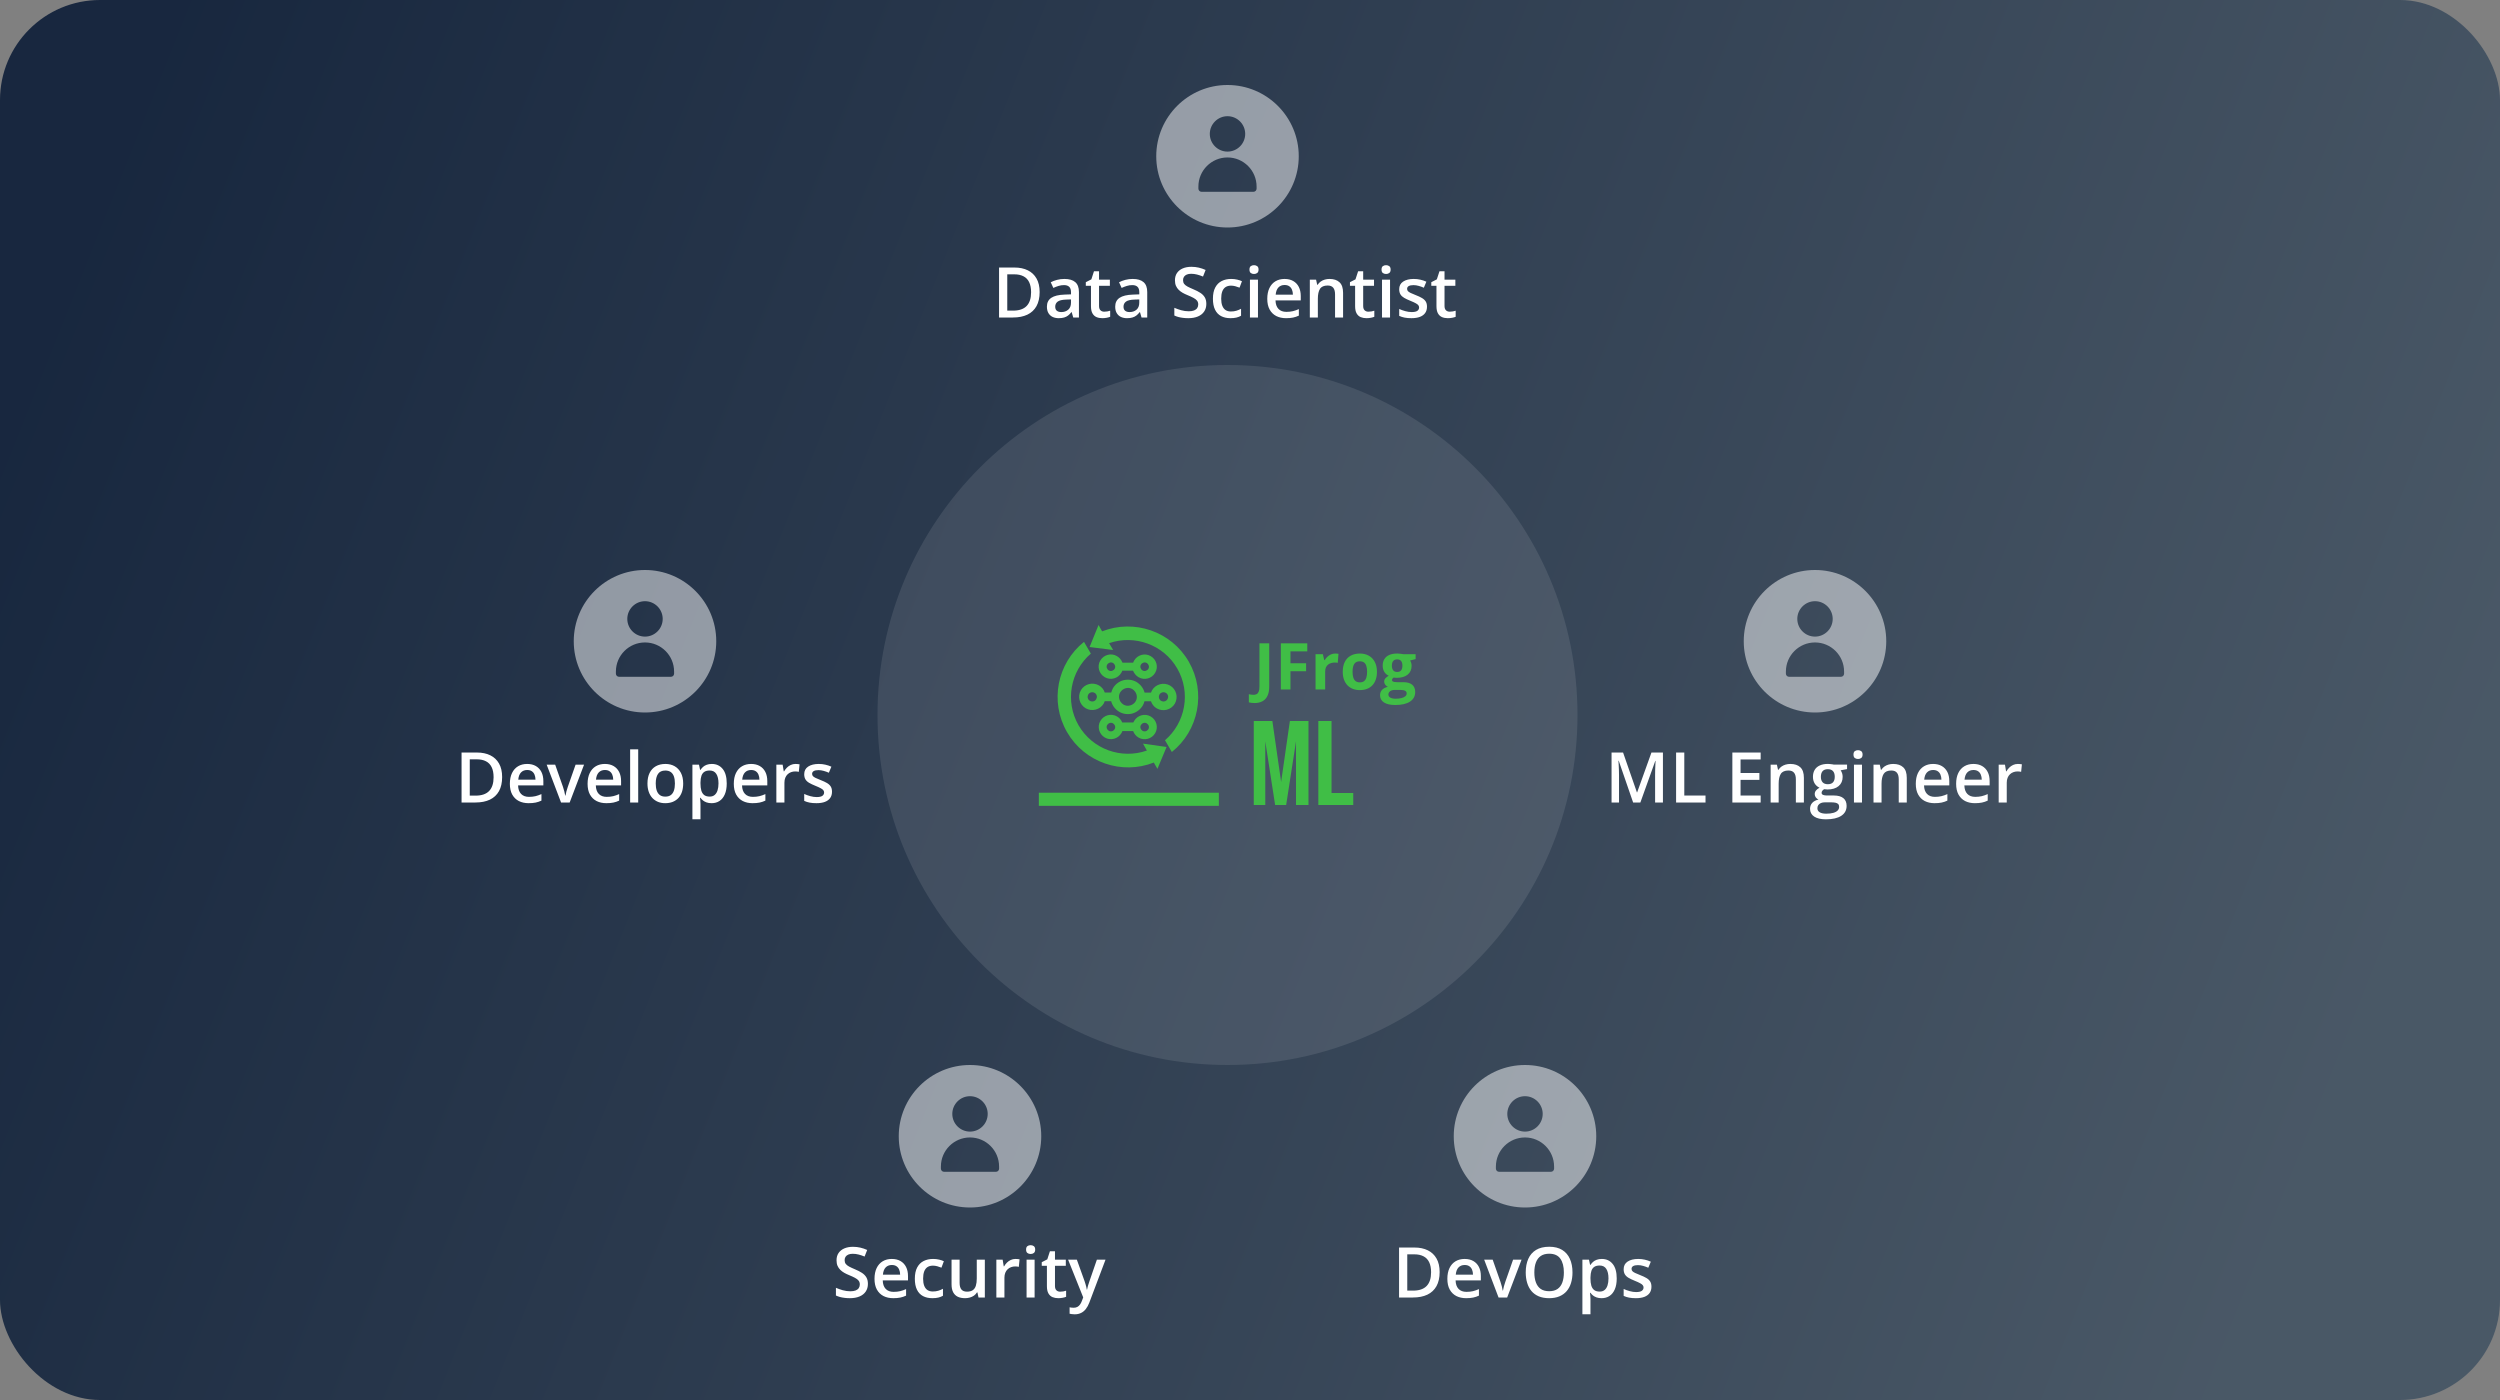<svg width="500" height="280" viewBox="0 0 500 280" fill="none" xmlns="http://www.w3.org/2000/svg">
<rect x="0" y="0" width="500" height="280" fill="#808080" stroke="none"/>
<rect width="500" height="280" rx="20" fill="white" fill-opacity="0.05"/>
<rect width="500" height="280" rx="20" fill="url(#paint0_linear_1_11037)" fill-opacity="0.9"/>
<path d="M245.5 17C237.64 17 231.25 23.39 231.25 31.25C231.25 39.11 237.64 45.5 245.5 45.5C253.36 45.5 259.75 39.11 259.75 31.25C259.75 23.39 253.36 17 245.5 17ZM245.5 23.24C247.45 23.24 249.04 24.831 249.04 26.781C249.04 28.731 247.45 30.321 245.5 30.321C243.55 30.321 241.96 28.731 241.96 26.781C241.96 24.831 243.55 23.24 245.5 23.24ZM251.319 37.731C251.319 38.061 251.05 38.361 250.689 38.361L240.31 38.36C239.979 38.36 239.679 38.09 239.679 37.729V37.31C239.679 34.1 242.289 31.491 245.498 31.491C248.708 31.491 251.318 34.1 251.318 37.31L251.319 37.731Z" fill="white" fill-opacity="0.5"/>
<path d="M207.927 58.407C207.927 59.533 207.717 60.474 207.298 61.23C206.879 61.982 206.27 62.55 205.473 62.933C204.675 63.311 203.714 63.5 202.588 63.5H199.812V53.506H202.889C203.923 53.506 204.816 53.693 205.568 54.066C206.32 54.435 206.901 54.985 207.312 55.714C207.722 56.438 207.927 57.336 207.927 58.407ZM206.218 58.455C206.218 57.635 206.088 56.96 205.828 56.432C205.573 55.903 205.195 55.511 204.693 55.256C204.197 54.996 203.584 54.866 202.854 54.866H201.453V62.126H202.615C203.823 62.126 204.725 61.818 205.322 61.203C205.919 60.588 206.218 59.672 206.218 58.455ZM212.883 55.789C213.84 55.789 214.562 56.001 215.05 56.425C215.542 56.849 215.788 57.509 215.788 58.407V63.5H214.646L214.339 62.427H214.284C214.07 62.7 213.849 62.926 213.621 63.103C213.393 63.281 213.129 63.413 212.828 63.5C212.532 63.591 212.17 63.637 211.741 63.637C211.29 63.637 210.887 63.555 210.531 63.391C210.176 63.222 209.896 62.967 209.69 62.625C209.485 62.283 209.383 61.85 209.383 61.326C209.383 60.547 209.672 59.961 210.251 59.569C210.834 59.177 211.714 58.961 212.89 58.92L214.202 58.872V58.476C214.202 57.952 214.079 57.578 213.833 57.355C213.591 57.131 213.25 57.02 212.808 57.02C212.429 57.02 212.062 57.074 211.707 57.184C211.352 57.293 211.005 57.427 210.668 57.587L210.148 56.452C210.518 56.256 210.937 56.097 211.406 55.974C211.88 55.851 212.372 55.789 212.883 55.789ZM214.195 59.884L213.218 59.918C212.416 59.945 211.853 60.082 211.529 60.328C211.206 60.574 211.044 60.911 211.044 61.34C211.044 61.714 211.156 61.987 211.379 62.16C211.602 62.329 211.896 62.413 212.261 62.413C212.817 62.413 213.277 62.256 213.642 61.941C214.011 61.622 214.195 61.155 214.195 60.54V59.884ZM220.854 62.338C221.063 62.338 221.271 62.32 221.476 62.283C221.681 62.242 221.868 62.194 222.036 62.14V63.356C221.858 63.434 221.628 63.5 221.346 63.555C221.063 63.609 220.769 63.637 220.464 63.637C220.035 63.637 219.65 63.566 219.309 63.425C218.967 63.279 218.696 63.031 218.495 62.68C218.295 62.329 218.194 61.843 218.194 61.224V57.156H217.162V56.438L218.27 55.871L218.796 54.251H219.808V55.933H221.975V57.156H219.808V61.203C219.808 61.586 219.903 61.871 220.095 62.058C220.286 62.245 220.539 62.338 220.854 62.338ZM226.541 55.789C227.498 55.789 228.22 56.001 228.708 56.425C229.2 56.849 229.446 57.509 229.446 58.407V63.5H228.305L227.997 62.427H227.942C227.728 62.7 227.507 62.926 227.279 63.103C227.051 63.281 226.787 63.413 226.486 63.5C226.19 63.591 225.828 63.637 225.399 63.637C224.948 63.637 224.545 63.555 224.189 63.391C223.834 63.222 223.554 62.967 223.349 62.625C223.144 62.283 223.041 61.85 223.041 61.326C223.041 60.547 223.33 59.961 223.909 59.569C224.493 59.177 225.372 58.961 226.548 58.92L227.86 58.872V58.476C227.86 57.952 227.737 57.578 227.491 57.355C227.25 57.131 226.908 57.02 226.466 57.02C226.088 57.02 225.721 57.074 225.365 57.184C225.01 57.293 224.663 57.427 224.326 57.587L223.807 56.452C224.176 56.256 224.595 56.097 225.064 55.974C225.538 55.851 226.031 55.789 226.541 55.789ZM227.854 59.884L226.876 59.918C226.074 59.945 225.511 60.082 225.188 60.328C224.864 60.574 224.702 60.911 224.702 61.34C224.702 61.714 224.814 61.987 225.037 62.16C225.26 62.329 225.554 62.413 225.919 62.413C226.475 62.413 226.935 62.256 227.3 61.941C227.669 61.622 227.854 61.155 227.854 60.54V59.884ZM241.266 60.779C241.266 61.372 241.12 61.882 240.828 62.31C240.541 62.739 240.126 63.067 239.584 63.295C239.046 63.523 238.404 63.637 237.656 63.637C237.292 63.637 236.943 63.616 236.61 63.575C236.278 63.534 235.963 63.475 235.667 63.398C235.375 63.315 235.109 63.217 234.867 63.103V61.559C235.273 61.736 235.726 61.898 236.228 62.044C236.729 62.185 237.239 62.256 237.759 62.256C238.183 62.256 238.534 62.201 238.812 62.092C239.094 61.978 239.304 61.818 239.44 61.613C239.577 61.404 239.646 61.16 239.646 60.882C239.646 60.586 239.566 60.335 239.406 60.13C239.247 59.925 239.005 59.738 238.682 59.569C238.363 59.396 237.962 59.212 237.479 59.016C237.15 58.883 236.836 58.733 236.535 58.565C236.239 58.396 235.975 58.198 235.742 57.97C235.51 57.742 235.325 57.473 235.188 57.163C235.056 56.849 234.99 56.48 234.99 56.056C234.99 55.491 235.125 55.008 235.394 54.606C235.667 54.205 236.05 53.898 236.542 53.684C237.039 53.469 237.618 53.362 238.278 53.362C238.802 53.362 239.295 53.417 239.755 53.526C240.22 53.636 240.675 53.791 241.122 53.991L240.603 55.31C240.192 55.142 239.794 55.008 239.406 54.907C239.023 54.807 238.632 54.757 238.23 54.757C237.884 54.757 237.59 54.809 237.349 54.914C237.107 55.019 236.923 55.167 236.795 55.358C236.672 55.545 236.61 55.769 236.61 56.028C236.61 56.32 236.681 56.566 236.822 56.767C236.968 56.963 237.191 57.143 237.492 57.307C237.798 57.471 238.189 57.653 238.668 57.853C239.219 58.081 239.687 58.321 240.069 58.571C240.457 58.822 240.753 59.123 240.958 59.474C241.163 59.82 241.266 60.255 241.266 60.779ZM246.078 63.637C245.363 63.637 244.743 63.498 244.219 63.22C243.695 62.942 243.291 62.516 243.009 61.941C242.726 61.367 242.585 60.638 242.585 59.754C242.585 58.833 242.74 58.081 243.05 57.498C243.36 56.915 243.788 56.484 244.335 56.206C244.886 55.928 245.518 55.789 246.229 55.789C246.68 55.789 247.088 55.835 247.452 55.926C247.821 56.012 248.133 56.12 248.389 56.247L247.91 57.532C247.632 57.418 247.347 57.323 247.056 57.245C246.764 57.168 246.484 57.129 246.215 57.129C245.773 57.129 245.404 57.227 245.107 57.423C244.816 57.619 244.597 57.91 244.451 58.298C244.31 58.685 244.239 59.166 244.239 59.74C244.239 60.296 244.312 60.766 244.458 61.148C244.604 61.527 244.82 61.814 245.107 62.01C245.395 62.201 245.748 62.297 246.167 62.297C246.582 62.297 246.953 62.247 247.281 62.147C247.609 62.046 247.919 61.916 248.211 61.757V63.151C247.924 63.315 247.616 63.436 247.288 63.514C246.96 63.596 246.557 63.637 246.078 63.637ZM251.595 55.933V63.5H249.988V55.933H251.595ZM250.802 53.034C251.048 53.034 251.26 53.1 251.438 53.232C251.62 53.365 251.711 53.592 251.711 53.916C251.711 54.235 251.62 54.463 251.438 54.6C251.26 54.732 251.048 54.798 250.802 54.798C250.547 54.798 250.33 54.732 250.152 54.6C249.979 54.463 249.893 54.235 249.893 53.916C249.893 53.592 249.979 53.365 250.152 53.232C250.33 53.1 250.547 53.034 250.802 53.034ZM256.913 55.789C257.588 55.789 258.166 55.928 258.649 56.206C259.132 56.484 259.504 56.878 259.764 57.389C260.023 57.899 260.153 58.51 260.153 59.221V60.082H255.102C255.12 60.816 255.316 61.381 255.689 61.777C256.068 62.174 256.596 62.372 257.275 62.372C257.758 62.372 258.191 62.327 258.574 62.235C258.962 62.14 259.36 62.001 259.771 61.818V63.124C259.392 63.302 259.007 63.432 258.615 63.514C258.223 63.596 257.754 63.637 257.207 63.637C256.464 63.637 255.81 63.493 255.245 63.206C254.685 62.914 254.245 62.481 253.926 61.907C253.611 61.333 253.454 60.62 253.454 59.768C253.454 58.92 253.598 58.2 253.885 57.607C254.172 57.015 254.575 56.564 255.095 56.254C255.614 55.944 256.22 55.789 256.913 55.789ZM256.913 56.999C256.407 56.999 255.997 57.163 255.683 57.491C255.373 57.819 255.19 58.3 255.136 58.934H258.581C258.576 58.555 258.513 58.22 258.39 57.929C258.271 57.637 258.089 57.409 257.843 57.245C257.601 57.081 257.291 56.999 256.913 56.999ZM265.909 55.789C266.761 55.789 267.424 56.01 267.898 56.452C268.377 56.89 268.616 57.594 268.616 58.565V63.5H267.01V58.865C267.01 58.277 266.889 57.838 266.647 57.546C266.406 57.25 266.032 57.102 265.526 57.102C264.793 57.102 264.282 57.327 263.995 57.778C263.713 58.23 263.571 58.883 263.571 59.74V63.5H261.965V55.933H263.216L263.441 56.958H263.53C263.694 56.694 263.897 56.477 264.139 56.309C264.385 56.135 264.658 56.005 264.959 55.919C265.264 55.832 265.581 55.789 265.909 55.789ZM273.682 62.338C273.891 62.338 274.099 62.32 274.304 62.283C274.509 62.242 274.696 62.194 274.864 62.14V63.356C274.687 63.434 274.456 63.5 274.174 63.555C273.891 63.609 273.597 63.637 273.292 63.637C272.864 63.637 272.479 63.566 272.137 63.425C271.795 63.279 271.524 63.031 271.323 62.68C271.123 62.329 271.022 61.843 271.022 61.224V57.156H269.99V56.438L271.098 55.871L271.624 54.251H272.636V55.933H274.803V57.156H272.636V61.203C272.636 61.586 272.731 61.871 272.923 62.058C273.114 62.245 273.367 62.338 273.682 62.338ZM278.009 55.933V63.5H276.402V55.933H278.009ZM277.216 53.034C277.462 53.034 277.674 53.1 277.852 53.232C278.034 53.365 278.125 53.592 278.125 53.916C278.125 54.235 278.034 54.463 277.852 54.6C277.674 54.732 277.462 54.798 277.216 54.798C276.961 54.798 276.744 54.732 276.566 54.6C276.393 54.463 276.307 54.235 276.307 53.916C276.307 53.592 276.393 53.365 276.566 53.232C276.744 53.1 276.961 53.034 277.216 53.034ZM285.398 61.34C285.398 61.837 285.278 62.256 285.036 62.598C284.795 62.94 284.441 63.199 283.977 63.377C283.516 63.55 282.951 63.637 282.281 63.637C281.753 63.637 281.297 63.598 280.914 63.52C280.536 63.448 280.178 63.334 279.841 63.179V61.791C280.201 61.96 280.604 62.105 281.051 62.228C281.502 62.352 281.928 62.413 282.329 62.413C282.858 62.413 283.238 62.331 283.471 62.167C283.703 61.998 283.819 61.775 283.819 61.497C283.819 61.333 283.771 61.187 283.676 61.06C283.585 60.927 283.411 60.793 283.156 60.656C282.906 60.515 282.536 60.346 282.049 60.15C281.57 59.959 281.167 59.768 280.839 59.576C280.511 59.385 280.262 59.155 280.094 58.886C279.925 58.612 279.841 58.264 279.841 57.84C279.841 57.17 280.105 56.662 280.634 56.315C281.167 55.965 281.871 55.789 282.746 55.789C283.211 55.789 283.648 55.837 284.059 55.933C284.473 56.024 284.879 56.158 285.275 56.336L284.77 57.546C284.428 57.395 284.084 57.273 283.737 57.177C283.396 57.077 283.047 57.026 282.691 57.026C282.277 57.026 281.96 57.09 281.741 57.218C281.527 57.345 281.42 57.528 281.42 57.765C281.42 57.942 281.472 58.093 281.577 58.216C281.682 58.339 281.862 58.462 282.117 58.585C282.377 58.708 282.737 58.861 283.197 59.043C283.648 59.216 284.038 59.398 284.366 59.59C284.699 59.777 284.954 60.007 285.132 60.28C285.31 60.554 285.398 60.907 285.398 61.34ZM289.951 62.338C290.161 62.338 290.368 62.32 290.573 62.283C290.778 62.242 290.965 62.194 291.134 62.14V63.356C290.956 63.434 290.726 63.5 290.443 63.555C290.161 63.609 289.867 63.637 289.562 63.637C289.133 63.637 288.748 63.566 288.406 63.425C288.064 63.279 287.793 63.031 287.593 62.68C287.392 62.329 287.292 61.843 287.292 61.224V57.156H286.26V56.438L287.367 55.871L287.894 54.251H288.905V55.933H291.072V57.156H288.905V61.203C288.905 61.586 289.001 61.871 289.192 62.058C289.384 62.245 289.637 62.338 289.951 62.338Z" fill="white"/>
<circle cx="245.5" cy="143" r="70" fill="white" fill-opacity="0.1"/>
<path d="M207.769 161.169H243.769V158.544H207.769V161.169Z" fill="#40BE46"/>
<path d="M228.605 148.726L233.316 149.395L231.486 153.772L230.761 152.509C224.404 155.018 216.96 152.546 213.419 146.44C209.869 140.316 211.458 132.63 216.802 128.374L218.168 130.725C214.079 134.228 212.945 140.26 215.715 145.064C218.512 149.888 224.302 151.895 229.376 150.111L228.586 148.698V148.726H228.614H228.605ZM220.417 126.273C226.792 123.764 234.237 126.236 237.759 132.342C241.281 138.457 239.71 146.143 234.367 150.399L233 148.048C237.09 144.544 238.223 138.513 235.454 133.708C232.685 128.885 226.867 126.877 221.821 128.634L222.629 130L217.917 129.405L219.711 125L220.417 126.264V126.273Z" fill="#40BE46"/>
<path d="M227.304 136.403C228.121 136.886 228.67 137.648 228.911 138.494V138.522H230.203C230.259 138.355 230.324 138.215 230.398 138.067C230.761 137.444 231.346 137.026 232.006 136.849C232.647 136.673 233.372 136.747 234.013 137.109C234.636 137.472 235.054 138.057 235.231 138.717C235.407 139.358 235.333 140.083 234.971 140.724C234.608 141.347 234.023 141.765 233.363 141.942C232.694 142.118 231.997 142.044 231.356 141.682C230.789 141.366 230.389 140.836 230.194 140.25H228.902C228.818 140.557 228.707 140.836 228.558 141.096C228.075 141.914 227.313 142.462 226.467 142.704C225.622 142.927 224.683 142.843 223.846 142.36C223.029 141.877 222.48 141.115 222.239 140.269V140.241H220.947C220.891 140.408 220.826 140.548 220.752 140.697C220.389 141.319 219.804 141.737 219.144 141.914C218.475 142.091 217.778 142.016 217.137 141.654C216.514 141.291 216.096 140.706 215.919 140.046C215.743 139.377 215.817 138.68 216.179 138.039C216.542 137.416 217.127 136.998 217.787 136.821C218.428 136.645 219.153 136.719 219.795 137.081C220.361 137.397 220.761 137.927 220.956 138.513H222.248C222.332 138.206 222.443 137.927 222.592 137.639C223.075 136.821 223.837 136.273 224.683 136.05C225.529 135.827 226.467 135.929 227.304 136.394V136.403ZM233.595 139.145C233.54 138.922 233.4 138.698 233.177 138.578C232.954 138.457 232.694 138.41 232.471 138.475C232.248 138.531 232.025 138.671 231.904 138.894C231.783 139.117 231.737 139.377 231.802 139.6C231.857 139.823 231.997 140.046 232.22 140.167C232.443 140.288 232.703 140.334 232.926 140.269C233.149 140.204 233.372 140.074 233.493 139.823C233.614 139.6 233.66 139.34 233.595 139.117V139.145ZM219.348 139.145C219.293 138.922 219.153 138.698 218.93 138.578C218.707 138.457 218.447 138.41 218.224 138.475C218.001 138.531 217.778 138.671 217.657 138.894C217.536 139.117 217.49 139.377 217.555 139.6C217.611 139.823 217.75 140.046 217.973 140.167C218.196 140.288 218.456 140.334 218.679 140.269C218.902 140.213 219.125 140.074 219.246 139.823C219.367 139.6 219.414 139.34 219.348 139.117V139.145ZM227.304 138.922C227.183 138.475 226.904 138.104 226.486 137.825C226.068 137.574 225.556 137.518 225.138 137.648C224.692 137.769 224.32 138.048 224.042 138.466C223.791 138.884 223.735 139.368 223.865 139.814C223.986 140.26 224.265 140.632 224.683 140.91C225.101 141.161 225.584 141.217 226.03 141.087C226.477 140.966 226.876 140.687 227.127 140.269C227.378 139.851 227.434 139.368 227.304 138.922Z" fill="#40BE46"/>
<path d="M230.157 131.236C230.742 131.58 231.123 132.119 231.281 132.704C231.448 133.299 231.383 133.968 231.03 134.563C230.686 135.148 230.157 135.529 229.562 135.687C228.967 135.855 228.298 135.79 227.703 135.437C227.173 135.13 226.82 134.647 226.607 134.135H224.46C224.423 134.275 224.339 134.414 224.265 134.554C223.921 135.139 223.391 135.52 222.796 135.678C222.202 135.845 221.532 135.78 220.938 135.427C220.352 135.083 219.971 134.544 219.813 133.959C219.646 133.364 219.711 132.695 220.064 132.1C220.408 131.515 220.947 131.134 221.532 130.976C222.127 130.808 222.796 130.873 223.391 131.227C223.921 131.533 224.293 132.017 224.488 132.528H226.634C226.672 132.388 226.755 132.249 226.83 132.109C227.173 131.524 227.713 131.143 228.298 130.985C228.893 130.818 229.562 130.883 230.157 131.236ZM223.01 133.132C222.954 132.937 222.815 132.732 222.61 132.602C222.415 132.481 222.164 132.463 221.969 132.518C221.774 132.574 221.57 132.714 221.439 132.918C221.319 133.113 221.3 133.364 221.356 133.559C221.412 133.754 221.551 133.959 221.755 134.089C221.951 134.21 222.202 134.228 222.397 134.173C222.592 134.117 222.796 133.977 222.926 133.773C223.047 133.578 223.066 133.327 223.01 133.132ZM229.757 133.132C229.701 132.937 229.562 132.732 229.357 132.602C229.162 132.481 228.911 132.463 228.716 132.518C228.521 132.574 228.317 132.714 228.186 132.918C228.066 133.113 228.047 133.364 228.103 133.559C228.159 133.754 228.298 133.959 228.502 134.089C228.698 134.21 228.949 134.228 229.144 134.173C229.339 134.117 229.543 133.977 229.673 133.773C229.794 133.578 229.813 133.327 229.757 133.132Z" fill="#40BE46"/>
<path fill-rule="evenodd" clip-rule="evenodd" d="M231.281 144.776C231.114 144.182 230.742 143.652 230.157 143.308C229.571 142.955 228.902 142.899 228.298 143.057C227.713 143.224 227.174 143.596 226.83 144.182C226.774 144.284 226.718 144.386 226.672 144.488H224.441C224.246 144.005 223.902 143.587 223.41 143.299C222.824 142.946 222.155 142.89 221.551 143.048C220.966 143.215 220.426 143.587 220.083 144.172C219.729 144.758 219.674 145.427 219.832 146.031C219.999 146.617 220.371 147.156 220.956 147.499C221.542 147.853 222.211 147.908 222.815 147.75C223.41 147.583 223.939 147.211 224.283 146.626C224.367 146.496 224.432 146.356 224.478 146.217H226.634C226.82 146.737 227.174 147.202 227.703 147.509C228.289 147.862 228.958 147.918 229.562 147.76C230.157 147.592 230.686 147.221 231.03 146.635C231.383 146.05 231.439 145.38 231.281 144.776ZM222.926 145.845C222.796 146.04 222.601 146.189 222.397 146.245C222.202 146.301 221.951 146.282 221.755 146.161C221.56 146.031 221.412 145.836 221.356 145.631C221.3 145.436 221.319 145.185 221.439 144.99C221.57 144.795 221.765 144.646 221.969 144.591C222.164 144.535 222.415 144.553 222.61 144.674C222.806 144.804 222.954 144.999 223.01 145.204C223.066 145.399 223.047 145.65 222.926 145.845ZM229.673 145.845C229.543 146.04 229.348 146.189 229.144 146.245C228.949 146.301 228.698 146.282 228.502 146.161C228.307 146.031 228.159 145.836 228.103 145.631C228.047 145.427 228.066 145.185 228.187 144.99C228.317 144.795 228.512 144.646 228.716 144.591C228.911 144.535 229.162 144.553 229.357 144.674C229.553 144.804 229.701 144.999 229.757 145.204C229.813 145.408 229.794 145.65 229.673 145.845Z" fill="#40BE46"/>
<path d="M250.753 161V144.2H254.473L256.225 156.392L257.977 144.2H261.697V161H259.201V148.28L257.233 161H255.025L253.057 148.28V161H250.753ZM263.667 161V144.2H266.307V158.6H270.651V161H263.667Z" fill="#40BE46"/>
<path d="M279.044 141C278.06 141 277.307 140.828 276.785 140.483C276.268 140.142 276.009 139.662 276.009 139.044C276.009 138.619 276.141 138.263 276.406 137.977C276.672 137.691 277.061 137.487 277.574 137.365C277.376 137.281 277.204 137.144 277.057 136.955C276.909 136.761 276.836 136.557 276.836 136.343C276.836 136.073 276.913 135.85 277.069 135.674C277.225 135.493 277.45 135.316 277.744 135.144C277.374 134.984 277.08 134.727 276.861 134.374C276.646 134.02 276.539 133.604 276.539 133.124C276.539 132.611 276.651 132.175 276.873 131.818C277.101 131.456 277.429 131.18 277.858 130.991C278.291 130.802 278.817 130.707 279.436 130.707C279.566 130.707 279.718 130.715 279.89 130.732C280.063 130.749 280.22 130.768 280.363 130.789C280.511 130.81 280.609 130.827 280.66 130.84H283.121V131.818L282.017 132.102C282.118 132.257 282.194 132.424 282.244 132.6C282.294 132.777 282.32 132.964 282.32 133.162C282.32 133.919 282.055 134.51 281.525 134.935C280.999 135.356 280.267 135.566 279.328 135.566C279.105 135.554 278.895 135.537 278.697 135.516C278.601 135.592 278.527 135.672 278.476 135.756C278.426 135.84 278.401 135.928 278.401 136.021C278.401 136.113 278.439 136.191 278.514 136.254C278.594 136.313 278.712 136.359 278.868 136.393C279.028 136.423 279.225 136.437 279.461 136.437H280.66C281.434 136.437 282.023 136.603 282.427 136.936C282.835 137.268 283.039 137.756 283.039 138.4C283.039 139.225 282.694 139.864 282.004 140.318C281.318 140.773 280.332 141 279.044 141ZM279.126 139.744C279.585 139.744 279.978 139.7 280.307 139.612C280.639 139.527 280.893 139.405 281.07 139.246C281.247 139.09 281.335 138.903 281.335 138.684C281.335 138.507 281.283 138.366 281.177 138.261C281.076 138.16 280.921 138.089 280.71 138.047C280.504 138.004 280.239 137.983 279.915 137.983H278.918C278.683 137.983 278.47 138.021 278.281 138.097C278.096 138.173 277.948 138.278 277.839 138.413C277.73 138.551 277.675 138.711 277.675 138.892C277.675 139.157 277.801 139.366 278.054 139.517C278.31 139.668 278.668 139.744 279.126 139.744ZM279.436 134.393C279.798 134.393 280.063 134.281 280.231 134.058C280.399 133.835 280.483 133.532 280.483 133.149C280.483 132.724 280.395 132.407 280.218 132.196C280.046 131.982 279.785 131.875 279.436 131.875C279.082 131.875 278.817 131.982 278.641 132.196C278.464 132.407 278.375 132.724 278.375 133.149C278.375 133.532 278.462 133.835 278.634 134.058C278.811 134.281 279.078 134.393 279.436 134.393Z" fill="#40BE46"/>
<path d="M275.39 134.355C275.39 134.944 275.31 135.465 275.15 135.92C274.994 136.374 274.765 136.759 274.462 137.075C274.163 137.386 273.802 137.622 273.377 137.781C272.956 137.941 272.481 138.021 271.95 138.021C271.454 138.021 270.997 137.941 270.581 137.781C270.169 137.622 269.809 137.386 269.502 137.075C269.199 136.759 268.963 136.374 268.795 135.92C268.631 135.465 268.549 134.944 268.549 134.355C268.549 133.572 268.688 132.91 268.965 132.367C269.243 131.824 269.639 131.412 270.152 131.13C270.665 130.848 271.277 130.707 271.988 130.707C272.649 130.707 273.234 130.848 273.743 131.13C274.256 131.412 274.658 131.824 274.948 132.367C275.243 132.91 275.39 133.572 275.39 134.355ZM270.512 134.355C270.512 134.818 270.562 135.207 270.663 135.522C270.764 135.838 270.922 136.075 271.136 136.235C271.351 136.395 271.631 136.475 271.976 136.475C272.316 136.475 272.592 136.395 272.802 136.235C273.017 136.075 273.173 135.838 273.269 135.522C273.37 135.207 273.421 134.818 273.421 134.355C273.421 133.888 273.37 133.501 273.269 133.194C273.173 132.882 273.017 132.649 272.802 132.493C272.588 132.337 272.308 132.26 271.963 132.26C271.454 132.26 271.084 132.434 270.852 132.783C270.625 133.133 270.512 133.656 270.512 134.355Z" fill="#40BE46"/>
<path d="M267.047 130.707C267.144 130.707 267.256 130.713 267.382 130.726C267.512 130.734 267.618 130.747 267.697 130.764L267.552 132.569C267.489 132.548 267.399 132.533 267.281 132.525C267.167 132.512 267.068 132.506 266.984 132.506C266.736 132.506 266.494 132.537 266.259 132.6C266.027 132.663 265.819 132.766 265.634 132.91C265.449 133.048 265.301 133.233 265.192 133.465C265.087 133.692 265.034 133.972 265.034 134.304V137.895H263.109V130.84H264.567L264.851 132.026H264.946C265.085 131.786 265.257 131.567 265.463 131.37C265.674 131.168 265.912 131.008 266.177 130.89C266.446 130.768 266.736 130.707 267.047 130.707Z" fill="#40BE46"/>
<path d="M258.093 137.895H256.168V128.669H261.457V130.272H258.093V132.651H261.223V134.247H258.093V137.895Z" fill="#40BE46"/>
<path d="M250.923 140.609C250.671 140.609 250.45 140.594 250.261 140.565C250.067 140.539 249.903 140.508 249.769 140.47V138.842C249.903 138.871 250.048 138.899 250.204 138.924C250.355 138.953 250.517 138.968 250.69 138.968C250.917 138.968 251.121 138.924 251.302 138.835C251.483 138.751 251.626 138.589 251.731 138.349C251.836 138.11 251.889 137.765 251.889 137.314V128.669H253.845V137.302C253.845 138.093 253.721 138.73 253.473 139.214C253.229 139.702 252.886 140.055 252.444 140.274C252.007 140.497 251.5 140.609 250.923 140.609Z" fill="#40BE46"/>
<path d="M363 114C355.14 114 348.75 120.39 348.75 128.25C348.75 136.11 355.14 142.5 363 142.5C370.86 142.5 377.25 136.11 377.25 128.25C377.25 120.39 370.86 114 363 114ZM363 120.24C364.95 120.24 366.54 121.831 366.54 123.781C366.54 125.731 364.95 127.321 363 127.321C361.05 127.321 359.46 125.731 359.46 123.781C359.46 121.831 361.05 120.24 363 120.24ZM368.819 134.731C368.819 135.061 368.55 135.361 368.189 135.361L357.81 135.36C357.479 135.36 357.179 135.09 357.179 134.729V134.31C357.179 131.1 359.789 128.491 362.998 128.491C366.208 128.491 368.818 131.1 368.818 134.31L368.819 134.731Z" fill="white" fill-opacity="0.5"/>
<path d="M326.626 160.5L323.748 152.153H323.687C323.7 152.34 323.716 152.595 323.734 152.919C323.753 153.243 323.769 153.589 323.782 153.958C323.796 154.327 323.803 154.68 323.803 155.018V160.5H322.312V150.506H324.616L327.385 158.483H327.426L330.29 150.506H332.587V160.5H331.021V154.936C331.021 154.63 331.026 154.3 331.035 153.944C331.049 153.589 331.062 153.252 331.076 152.933C331.094 152.614 331.108 152.358 331.117 152.167H331.062L328.075 160.5H326.626ZM335.219 160.5V150.506H336.859V159.105H341.104V160.5H335.219ZM352.131 160.5H346.471V150.506H352.131V151.887H348.111V154.601H351.878V155.975H348.111V159.112H352.131V160.5ZM358.071 152.789C358.924 152.789 359.587 153.01 360.061 153.452C360.539 153.89 360.778 154.594 360.778 155.564V160.5H359.172V155.865C359.172 155.277 359.051 154.838 358.81 154.546C358.568 154.25 358.194 154.102 357.688 154.102C356.955 154.102 356.444 154.327 356.157 154.778C355.875 155.229 355.733 155.883 355.733 156.74V160.5H354.127V152.933H355.378L355.604 153.958H355.692C355.856 153.694 356.059 153.477 356.301 153.309C356.547 153.135 356.82 153.006 357.121 152.919C357.426 152.832 357.743 152.789 358.071 152.789ZM365.188 163.863C364.162 163.863 363.376 163.679 362.829 163.31C362.282 162.94 362.009 162.423 362.009 161.758C362.009 161.293 362.155 160.899 362.446 160.575C362.738 160.256 363.155 160.035 363.697 159.912C363.492 159.821 363.314 159.68 363.164 159.488C363.018 159.292 362.945 159.076 362.945 158.839C362.945 158.556 363.025 158.315 363.185 158.114C363.344 157.914 363.583 157.72 363.902 157.533C363.506 157.365 363.187 157.091 362.945 156.713C362.708 156.33 362.59 155.881 362.59 155.366C362.59 154.819 362.706 154.354 362.938 153.972C363.171 153.584 363.51 153.29 363.957 153.09C364.404 152.885 364.944 152.782 365.577 152.782C365.714 152.782 365.862 152.791 366.021 152.81C366.186 152.823 366.336 152.841 366.473 152.864C366.614 152.882 366.721 152.903 366.794 152.926H369.412V153.821L368.127 154.061C368.25 154.234 368.348 154.432 368.421 154.655C368.494 154.874 368.53 155.113 368.53 155.373C368.53 156.157 368.259 156.774 367.717 157.226C367.179 157.672 366.436 157.896 365.488 157.896C365.26 157.886 365.039 157.868 364.825 157.841C364.661 157.941 364.536 158.053 364.449 158.176C364.363 158.294 364.319 158.429 364.319 158.579C364.319 158.702 364.363 158.802 364.449 158.88C364.536 158.953 364.663 159.007 364.832 159.044C365.005 159.08 365.215 159.099 365.461 159.099H366.767C367.596 159.099 368.229 159.274 368.667 159.625C369.104 159.976 369.323 160.491 369.323 161.17C369.323 162.031 368.968 162.694 368.257 163.159C367.546 163.629 366.523 163.863 365.188 163.863ZM365.249 162.735C365.81 162.735 366.281 162.681 366.664 162.571C367.047 162.462 367.336 162.305 367.532 162.1C367.728 161.899 367.826 161.66 367.826 161.382C367.826 161.136 367.765 160.947 367.642 160.814C367.519 160.682 367.334 160.591 367.088 160.541C366.842 160.491 366.536 160.466 366.172 160.466H364.982C364.686 160.466 364.424 160.511 364.196 160.603C363.968 160.698 363.791 160.835 363.663 161.013C363.54 161.19 363.479 161.405 363.479 161.655C363.479 162.002 363.631 162.268 363.937 162.455C364.246 162.642 364.684 162.735 365.249 162.735ZM365.563 156.843C366.033 156.843 366.382 156.715 366.609 156.46C366.837 156.2 366.951 155.836 366.951 155.366C366.951 154.856 366.833 154.473 366.596 154.218C366.363 153.963 366.017 153.835 365.557 153.835C365.105 153.835 364.761 153.965 364.524 154.225C364.292 154.484 364.176 154.869 364.176 155.38C364.176 155.84 364.292 156.2 364.524 156.46C364.761 156.715 365.108 156.843 365.563 156.843ZM372.399 152.933V160.5H370.793V152.933H372.399ZM371.606 150.034C371.853 150.034 372.064 150.1 372.242 150.232C372.424 150.365 372.516 150.592 372.516 150.916C372.516 151.235 372.424 151.463 372.242 151.6C372.064 151.732 371.853 151.798 371.606 151.798C371.351 151.798 371.135 151.732 370.957 151.6C370.784 151.463 370.697 151.235 370.697 150.916C370.697 150.592 370.784 150.365 370.957 150.232C371.135 150.1 371.351 150.034 371.606 150.034ZM378.647 152.789C379.5 152.789 380.163 153.01 380.637 153.452C381.115 153.89 381.354 154.594 381.354 155.564V160.5H379.748V155.865C379.748 155.277 379.627 154.838 379.386 154.546C379.144 154.25 378.771 154.102 378.265 154.102C377.531 154.102 377.021 154.327 376.733 154.778C376.451 155.229 376.31 155.883 376.31 156.74V160.5H374.703V152.933H375.954L376.18 153.958H376.269C376.433 153.694 376.635 153.477 376.877 153.309C377.123 153.135 377.396 153.006 377.697 152.919C378.003 152.832 378.319 152.789 378.647 152.789ZM386.618 152.789C387.293 152.789 387.871 152.928 388.354 153.206C388.838 153.484 389.209 153.878 389.469 154.389C389.729 154.899 389.858 155.51 389.858 156.221V157.082H384.807C384.825 157.816 385.021 158.381 385.395 158.777C385.773 159.174 386.301 159.372 386.98 159.372C387.464 159.372 387.896 159.326 388.279 159.235C388.667 159.14 389.065 159.001 389.476 158.818V160.124C389.097 160.302 388.712 160.432 388.32 160.514C387.928 160.596 387.459 160.637 386.912 160.637C386.169 160.637 385.515 160.493 384.95 160.206C384.39 159.914 383.95 159.481 383.631 158.907C383.316 158.333 383.159 157.62 383.159 156.768C383.159 155.92 383.303 155.2 383.59 154.607C383.877 154.015 384.28 153.564 384.8 153.254C385.319 152.944 385.925 152.789 386.618 152.789ZM386.618 153.999C386.112 153.999 385.702 154.163 385.388 154.491C385.078 154.819 384.896 155.3 384.841 155.934H388.286C388.282 155.555 388.218 155.22 388.095 154.929C387.976 154.637 387.794 154.409 387.548 154.245C387.306 154.081 386.996 153.999 386.618 153.999ZM394.685 152.789C395.359 152.789 395.938 152.928 396.421 153.206C396.904 153.484 397.275 153.878 397.535 154.389C397.795 154.899 397.925 155.51 397.925 156.221V157.082H392.873C392.891 157.816 393.087 158.381 393.461 158.777C393.839 159.174 394.368 159.372 395.047 159.372C395.53 159.372 395.963 159.326 396.346 159.235C396.733 159.14 397.132 159.001 397.542 158.818V160.124C397.164 160.302 396.779 160.432 396.387 160.514C395.995 160.596 395.525 160.637 394.979 160.637C394.236 160.637 393.582 160.493 393.017 160.206C392.456 159.914 392.016 159.481 391.697 158.907C391.383 158.333 391.226 157.62 391.226 156.768C391.226 155.92 391.369 155.2 391.656 154.607C391.943 154.015 392.347 153.564 392.866 153.254C393.386 152.944 393.992 152.789 394.685 152.789ZM394.685 153.999C394.179 153.999 393.769 154.163 393.454 154.491C393.144 154.819 392.962 155.3 392.907 155.934H396.353C396.348 155.555 396.284 155.22 396.161 154.929C396.043 154.637 395.86 154.409 395.614 154.245C395.373 154.081 395.063 153.999 394.685 153.999ZM403.571 152.789C403.699 152.789 403.838 152.796 403.988 152.81C404.139 152.823 404.269 152.841 404.378 152.864L404.228 154.368C404.132 154.341 404.013 154.32 403.872 154.307C403.735 154.293 403.612 154.286 403.503 154.286C403.216 154.286 402.942 154.334 402.683 154.43C402.423 154.521 402.193 154.662 401.992 154.854C401.792 155.04 401.634 155.275 401.521 155.558C401.407 155.84 401.35 156.168 401.35 156.542V160.5H399.736V152.933H400.994L401.213 154.266H401.288C401.438 153.997 401.625 153.751 401.849 153.527C402.072 153.304 402.327 153.126 402.614 152.994C402.906 152.857 403.225 152.789 403.571 152.789Z" fill="white"/>
<path d="M129 114C121.14 114 114.75 120.39 114.75 128.25C114.75 136.11 121.14 142.5 129 142.5C136.86 142.5 143.25 136.11 143.25 128.25C143.25 120.39 136.86 114 129 114ZM129 120.24C130.95 120.24 132.54 121.831 132.54 123.781C132.54 125.731 130.95 127.321 129 127.321C127.05 127.321 125.46 125.731 125.46 123.781C125.46 121.831 127.05 120.24 129 120.24ZM134.819 134.731C134.819 135.061 134.55 135.361 134.189 135.361L123.81 135.36C123.479 135.36 123.179 135.09 123.179 134.729V134.31C123.179 131.1 125.789 128.491 128.998 128.491C132.208 128.491 134.818 131.1 134.818 134.31L134.819 134.731Z" fill="white" fill-opacity="0.5"/>
<path d="M100.427 155.407C100.427 156.533 100.217 157.474 99.798 158.23C99.379 158.982 98.77 159.55 97.973 159.933C97.175 160.311 96.213 160.5 95.088 160.5H92.312V150.506H95.389C96.423 150.506 97.316 150.693 98.068 151.066C98.82 151.436 99.401 151.985 99.811 152.714C100.222 153.438 100.427 154.336 100.427 155.407ZM98.718 155.455C98.718 154.635 98.588 153.96 98.328 153.432C98.073 152.903 97.695 152.511 97.193 152.256C96.697 151.996 96.084 151.866 95.355 151.866H93.953V159.126H95.115C96.323 159.126 97.225 158.818 97.822 158.203C98.419 157.588 98.718 156.672 98.718 155.455ZM105.431 152.789C106.105 152.789 106.684 152.928 107.167 153.206C107.65 153.484 108.021 153.878 108.281 154.389C108.541 154.899 108.671 155.51 108.671 156.221V157.082H103.619C103.637 157.816 103.833 158.381 104.207 158.777C104.585 159.174 105.114 159.372 105.793 159.372C106.276 159.372 106.709 159.326 107.092 159.235C107.479 159.14 107.878 159.001 108.288 158.818V160.124C107.91 160.302 107.525 160.432 107.133 160.514C106.741 160.596 106.271 160.637 105.725 160.637C104.982 160.637 104.328 160.493 103.763 160.206C103.202 159.914 102.762 159.481 102.443 158.907C102.129 158.333 101.972 157.62 101.972 156.768C101.972 155.92 102.115 155.2 102.402 154.607C102.689 154.015 103.093 153.564 103.612 153.254C104.132 152.944 104.738 152.789 105.431 152.789ZM105.431 153.999C104.925 153.999 104.515 154.163 104.2 154.491C103.89 154.819 103.708 155.3 103.653 155.934H107.099C107.094 155.555 107.03 155.22 106.907 154.929C106.789 154.637 106.606 154.409 106.36 154.245C106.119 154.081 105.809 153.999 105.431 153.999ZM112.212 160.5L109.334 152.933H111.036L112.595 157.376C112.695 157.659 112.786 157.964 112.868 158.292C112.95 158.62 113.007 158.896 113.039 159.119H113.094C113.126 158.887 113.187 158.609 113.278 158.285C113.369 157.957 113.463 157.654 113.559 157.376L115.117 152.933H116.812L113.935 160.5H112.212ZM120.976 152.789C121.65 152.789 122.229 152.928 122.712 153.206C123.195 153.484 123.566 153.878 123.826 154.389C124.086 154.899 124.216 155.51 124.216 156.221V157.082H119.164C119.182 157.816 119.378 158.381 119.752 158.777C120.13 159.174 120.659 159.372 121.338 159.372C121.821 159.372 122.254 159.326 122.637 159.235C123.024 159.14 123.423 159.001 123.833 158.818V160.124C123.455 160.302 123.07 160.432 122.678 160.514C122.286 160.596 121.816 160.637 121.27 160.637C120.527 160.637 119.873 160.493 119.308 160.206C118.747 159.914 118.307 159.481 117.988 158.907C117.674 158.333 117.517 157.62 117.517 156.768C117.517 155.92 117.66 155.2 117.947 154.607C118.234 154.015 118.638 153.564 119.157 153.254C119.677 152.944 120.283 152.789 120.976 152.789ZM120.976 153.999C120.47 153.999 120.06 154.163 119.745 154.491C119.435 154.819 119.253 155.3 119.198 155.934H122.644C122.639 155.555 122.575 155.22 122.452 154.929C122.334 154.637 122.151 154.409 121.905 154.245C121.664 154.081 121.354 153.999 120.976 153.999ZM127.641 160.5H126.027V149.863H127.641V160.5ZM136.637 156.699C136.637 157.328 136.555 157.886 136.391 158.374C136.227 158.862 135.987 159.274 135.673 159.611C135.358 159.944 134.98 160.199 134.538 160.377C134.096 160.55 133.597 160.637 133.041 160.637C132.521 160.637 132.045 160.55 131.612 160.377C131.179 160.199 130.803 159.944 130.484 159.611C130.17 159.274 129.926 158.862 129.753 158.374C129.58 157.886 129.493 157.328 129.493 156.699C129.493 155.865 129.637 155.159 129.924 154.58C130.215 153.997 130.63 153.552 131.168 153.247C131.706 152.942 132.346 152.789 133.089 152.789C133.786 152.789 134.401 152.942 134.935 153.247C135.468 153.552 135.885 153.997 136.186 154.58C136.486 155.163 136.637 155.87 136.637 156.699ZM131.147 156.699C131.147 157.251 131.214 157.722 131.346 158.114C131.482 158.506 131.692 158.807 131.975 159.017C132.257 159.222 132.622 159.324 133.068 159.324C133.515 159.324 133.88 159.222 134.162 159.017C134.445 158.807 134.652 158.506 134.784 158.114C134.916 157.722 134.982 157.251 134.982 156.699C134.982 156.148 134.916 155.681 134.784 155.298C134.652 154.91 134.445 154.617 134.162 154.416C133.88 154.211 133.513 154.108 133.062 154.108C132.396 154.108 131.911 154.332 131.605 154.778C131.3 155.225 131.147 155.865 131.147 156.699ZM142.365 152.789C143.263 152.789 143.983 153.117 144.525 153.773C145.072 154.43 145.346 155.405 145.346 156.699C145.346 157.556 145.218 158.278 144.963 158.866C144.712 159.45 144.359 159.892 143.903 160.192C143.452 160.489 142.926 160.637 142.324 160.637C141.941 160.637 141.609 160.587 141.326 160.486C141.044 160.386 140.802 160.256 140.602 160.097C140.401 159.933 140.232 159.755 140.096 159.563H140C140.023 159.746 140.043 159.949 140.062 160.172C140.084 160.391 140.096 160.591 140.096 160.773V163.856H138.482V152.933H139.795L140.021 153.979H140.096C140.237 153.764 140.408 153.566 140.608 153.384C140.813 153.201 141.06 153.058 141.347 152.953C141.638 152.844 141.978 152.789 142.365 152.789ZM141.935 154.102C141.493 154.102 141.137 154.19 140.868 154.368C140.604 154.541 140.41 154.803 140.287 155.154C140.169 155.505 140.105 155.945 140.096 156.474V156.699C140.096 157.26 140.153 157.736 140.267 158.128C140.385 158.515 140.579 158.812 140.848 159.017C141.121 159.217 141.49 159.317 141.955 159.317C142.347 159.317 142.671 159.21 142.926 158.996C143.186 158.782 143.379 158.477 143.507 158.08C143.634 157.684 143.698 157.216 143.698 156.679C143.698 155.863 143.552 155.229 143.261 154.778C142.974 154.327 142.532 154.102 141.935 154.102ZM150.22 152.789C150.894 152.789 151.473 152.928 151.956 153.206C152.439 153.484 152.811 153.878 153.07 154.389C153.33 154.899 153.46 155.51 153.46 156.221V157.082H148.408C148.426 157.816 148.622 158.381 148.996 158.777C149.374 159.174 149.903 159.372 150.582 159.372C151.065 159.372 151.498 159.326 151.881 159.235C152.268 159.14 152.667 159.001 153.077 158.818V160.124C152.699 160.302 152.314 160.432 151.922 160.514C151.53 160.596 151.061 160.637 150.514 160.637C149.771 160.637 149.117 160.493 148.552 160.206C147.991 159.914 147.551 159.481 147.232 158.907C146.918 158.333 146.761 157.62 146.761 156.768C146.761 155.92 146.904 155.2 147.191 154.607C147.479 154.015 147.882 153.564 148.401 153.254C148.921 152.944 149.527 152.789 150.22 152.789ZM150.22 153.999C149.714 153.999 149.304 154.163 148.989 154.491C148.679 154.819 148.497 155.3 148.442 155.934H151.888C151.883 155.555 151.819 155.22 151.696 154.929C151.578 154.637 151.396 154.409 151.149 154.245C150.908 154.081 150.598 153.999 150.22 153.999ZM159.106 152.789C159.234 152.789 159.373 152.796 159.523 152.81C159.674 152.823 159.804 152.841 159.913 152.864L159.763 154.368C159.667 154.341 159.549 154.32 159.407 154.307C159.271 154.293 159.147 154.286 159.038 154.286C158.751 154.286 158.478 154.334 158.218 154.43C157.958 154.521 157.728 154.662 157.527 154.854C157.327 155.04 157.17 155.275 157.056 155.558C156.942 155.84 156.885 156.168 156.885 156.542V160.5H155.271V152.933H156.529L156.748 154.266H156.823C156.974 153.997 157.16 153.751 157.384 153.527C157.607 153.304 157.862 153.126 158.149 152.994C158.441 152.857 158.76 152.789 159.106 152.789ZM166.4 158.34C166.4 158.837 166.28 159.256 166.038 159.598C165.797 159.939 165.443 160.199 164.979 160.377C164.518 160.55 163.953 160.637 163.283 160.637C162.755 160.637 162.299 160.598 161.916 160.521C161.538 160.448 161.18 160.334 160.843 160.179V158.791C161.203 158.96 161.606 159.105 162.053 159.229C162.504 159.352 162.93 159.413 163.331 159.413C163.86 159.413 164.24 159.331 164.473 159.167C164.705 158.998 164.821 158.775 164.821 158.497C164.821 158.333 164.773 158.187 164.678 158.06C164.587 157.927 164.413 157.793 164.158 157.656C163.908 157.515 163.538 157.346 163.051 157.15C162.572 156.959 162.169 156.768 161.841 156.576C161.513 156.385 161.264 156.155 161.096 155.886C160.927 155.612 160.843 155.264 160.843 154.84C160.843 154.17 161.107 153.662 161.636 153.315C162.169 152.965 162.873 152.789 163.748 152.789C164.213 152.789 164.65 152.837 165.061 152.933C165.475 153.024 165.881 153.158 166.277 153.336L165.771 154.546C165.43 154.396 165.086 154.272 164.739 154.177C164.397 154.076 164.049 154.026 163.693 154.026C163.279 154.026 162.962 154.09 162.743 154.218C162.529 154.345 162.422 154.528 162.422 154.765C162.422 154.942 162.474 155.093 162.579 155.216C162.684 155.339 162.864 155.462 163.119 155.585C163.379 155.708 163.739 155.861 164.199 156.043C164.65 156.216 165.04 156.398 165.368 156.59C165.701 156.777 165.956 157.007 166.134 157.28C166.312 157.554 166.4 157.907 166.4 158.34Z" fill="white"/>
<path d="M194 213C186.14 213 179.75 219.39 179.75 227.25C179.75 235.11 186.14 241.5 194 241.5C201.86 241.5 208.25 235.11 208.25 227.25C208.25 219.39 201.86 213 194 213ZM194 219.24C195.95 219.24 197.54 220.831 197.54 222.781C197.54 224.731 195.95 226.321 194 226.321C192.05 226.321 190.46 224.731 190.46 222.781C190.46 220.831 192.05 219.24 194 219.24ZM199.819 233.731C199.819 234.061 199.55 234.361 199.189 234.361L188.81 234.36C188.479 234.36 188.179 234.09 188.179 233.729V233.31C188.179 230.1 190.789 227.491 193.998 227.491C197.208 227.491 199.818 230.1 199.818 233.31L199.819 233.731Z" fill="white" fill-opacity="0.5"/>
<path d="M173.582 256.779C173.582 257.372 173.436 257.882 173.145 258.311C172.857 258.739 172.443 259.067 171.9 259.295C171.363 259.523 170.72 259.637 169.973 259.637C169.608 259.637 169.259 259.616 168.927 259.575C168.594 259.534 168.28 259.475 167.983 259.397C167.692 259.315 167.425 259.217 167.184 259.104V257.559C167.589 257.736 168.043 257.898 168.544 258.044C169.045 258.185 169.556 258.256 170.075 258.256C170.499 258.256 170.85 258.201 171.128 258.092C171.41 257.978 171.62 257.818 171.757 257.613C171.894 257.404 171.962 257.16 171.962 256.882C171.962 256.586 171.882 256.335 171.723 256.13C171.563 255.925 171.322 255.738 170.998 255.569C170.679 255.396 170.278 255.212 169.795 255.016C169.467 254.883 169.152 254.733 168.852 254.564C168.555 254.396 168.291 254.198 168.059 253.97C167.826 253.742 167.642 253.473 167.505 253.163C167.373 252.849 167.307 252.479 167.307 252.056C167.307 251.491 167.441 251.007 167.71 250.606C167.983 250.205 168.366 249.898 168.858 249.684C169.355 249.469 169.934 249.362 170.595 249.362C171.119 249.362 171.611 249.417 172.071 249.526C172.536 249.636 172.992 249.791 173.438 249.991L172.919 251.311C172.509 251.142 172.11 251.007 171.723 250.907C171.34 250.807 170.948 250.757 170.547 250.757C170.201 250.757 169.907 250.809 169.665 250.914C169.424 251.019 169.239 251.167 169.111 251.358C168.988 251.545 168.927 251.769 168.927 252.028C168.927 252.32 168.997 252.566 169.139 252.767C169.285 252.963 169.508 253.143 169.809 253.307C170.114 253.471 170.506 253.653 170.984 253.854C171.536 254.081 172.003 254.321 172.386 254.571C172.773 254.822 173.069 255.123 173.274 255.474C173.479 255.82 173.582 256.255 173.582 256.779ZM178.36 251.789C179.035 251.789 179.614 251.928 180.097 252.206C180.58 252.484 180.951 252.878 181.211 253.389C181.471 253.899 181.601 254.51 181.601 255.221V256.082H176.549C176.567 256.816 176.763 257.381 177.137 257.777C177.515 258.174 178.044 258.372 178.723 258.372C179.206 258.372 179.639 258.326 180.021 258.235C180.409 258.14 180.808 258.001 181.218 257.818V259.124C180.84 259.302 180.454 259.432 180.062 259.514C179.671 259.596 179.201 259.637 178.654 259.637C177.911 259.637 177.257 259.493 176.692 259.206C176.132 258.914 175.692 258.481 175.373 257.907C175.059 257.333 174.901 256.62 174.901 255.768C174.901 254.92 175.045 254.2 175.332 253.607C175.619 253.015 176.022 252.564 176.542 252.254C177.062 251.944 177.668 251.789 178.36 251.789ZM178.36 252.999C177.854 252.999 177.444 253.163 177.13 253.491C176.82 253.819 176.638 254.3 176.583 254.934H180.028C180.024 254.555 179.96 254.22 179.837 253.929C179.718 253.637 179.536 253.409 179.29 253.245C179.049 253.081 178.739 252.999 178.36 252.999ZM186.461 259.637C185.745 259.637 185.126 259.498 184.602 259.22C184.077 258.942 183.674 258.516 183.392 257.941C183.109 257.367 182.968 256.638 182.968 255.754C182.968 254.833 183.123 254.081 183.433 253.498C183.743 252.915 184.171 252.484 184.718 252.206C185.269 251.928 185.9 251.789 186.611 251.789C187.062 251.789 187.47 251.835 187.835 251.926C188.204 252.012 188.516 252.119 188.771 252.247L188.293 253.532C188.015 253.418 187.73 253.323 187.438 253.245C187.147 253.168 186.867 253.129 186.598 253.129C186.156 253.129 185.786 253.227 185.49 253.423C185.199 253.619 184.98 253.91 184.834 254.298C184.693 254.685 184.622 255.166 184.622 255.74C184.622 256.296 184.695 256.766 184.841 257.148C184.987 257.527 185.203 257.814 185.49 258.01C185.777 258.201 186.131 258.297 186.55 258.297C186.965 258.297 187.336 258.247 187.664 258.146C187.992 258.046 188.302 257.916 188.594 257.757V259.151C188.307 259.315 187.999 259.436 187.671 259.514C187.343 259.596 186.939 259.637 186.461 259.637ZM196.968 251.933V259.5H195.703L195.484 258.481H195.396C195.236 258.741 195.033 258.958 194.787 259.131C194.541 259.299 194.268 259.425 193.967 259.507C193.666 259.593 193.349 259.637 193.017 259.637C192.447 259.637 191.959 259.541 191.554 259.35C191.153 259.154 190.845 258.853 190.631 258.447C190.417 258.042 190.31 257.518 190.31 256.875V251.933H191.923V256.574C191.923 257.162 192.041 257.602 192.278 257.894C192.52 258.185 192.894 258.331 193.399 258.331C193.887 258.331 194.274 258.231 194.562 258.03C194.849 257.83 195.051 257.534 195.17 257.142C195.293 256.75 195.354 256.269 195.354 255.699V251.933H196.968ZM203.106 251.789C203.234 251.789 203.373 251.796 203.523 251.81C203.674 251.823 203.804 251.841 203.913 251.864L203.763 253.368C203.667 253.341 203.549 253.32 203.407 253.307C203.271 253.293 203.147 253.286 203.038 253.286C202.751 253.286 202.478 253.334 202.218 253.43C201.958 253.521 201.728 253.662 201.527 253.854C201.327 254.04 201.17 254.275 201.056 254.558C200.942 254.84 200.885 255.168 200.885 255.542V259.5H199.271V251.933H200.529L200.748 253.266H200.823C200.974 252.997 201.16 252.751 201.384 252.527C201.607 252.304 201.862 252.126 202.149 251.994C202.441 251.857 202.76 251.789 203.106 251.789ZM206.921 251.933V259.5H205.314V251.933H206.921ZM206.128 249.034C206.374 249.034 206.586 249.1 206.764 249.232C206.946 249.365 207.037 249.592 207.037 249.916C207.037 250.235 206.946 250.463 206.764 250.6C206.586 250.732 206.374 250.798 206.128 250.798C205.873 250.798 205.656 250.732 205.479 250.6C205.305 250.463 205.219 250.235 205.219 249.916C205.219 249.592 205.305 249.365 205.479 249.232C205.656 249.1 205.873 249.034 206.128 249.034ZM212.041 258.338C212.251 258.338 212.458 258.32 212.663 258.283C212.868 258.242 213.055 258.194 213.224 258.14V259.356C213.046 259.434 212.816 259.5 212.533 259.555C212.251 259.609 211.957 259.637 211.651 259.637C211.223 259.637 210.838 259.566 210.496 259.425C210.154 259.279 209.883 259.031 209.683 258.68C209.482 258.329 209.382 257.843 209.382 257.224V253.156H208.35V252.438L209.457 251.871L209.983 250.251H210.995V251.933H213.162V253.156H210.995V257.203C210.995 257.586 211.091 257.871 211.282 258.058C211.474 258.244 211.727 258.338 212.041 258.338ZM213.62 251.933H215.37L216.922 256.253C216.99 256.449 217.052 256.643 217.106 256.834C217.166 257.021 217.216 257.205 217.257 257.388C217.302 257.57 217.339 257.752 217.366 257.935H217.407C217.453 257.698 217.517 257.433 217.599 257.142C217.685 256.845 217.781 256.549 217.886 256.253L219.376 251.933H221.105L217.858 260.539C217.672 261.031 217.441 261.451 217.168 261.797C216.899 262.148 216.58 262.412 216.211 262.59C215.842 262.772 215.42 262.863 214.946 262.863C214.718 262.863 214.52 262.85 214.352 262.822C214.183 262.799 214.039 262.774 213.921 262.747V261.462C214.017 261.485 214.137 261.505 214.283 261.523C214.429 261.542 214.579 261.551 214.734 261.551C215.021 261.551 215.27 261.494 215.479 261.38C215.689 261.266 215.867 261.104 216.013 260.895C216.159 260.689 216.279 260.455 216.375 260.19L216.642 259.479L213.62 251.933Z" fill="white"/>
<path d="M305 213C297.14 213 290.75 219.39 290.75 227.25C290.75 235.11 297.14 241.5 305 241.5C312.86 241.5 319.25 235.11 319.25 227.25C319.25 219.39 312.86 213 305 213ZM305 219.24C306.95 219.24 308.54 220.831 308.54 222.781C308.54 224.731 306.95 226.321 305 226.321C303.05 226.321 301.46 224.731 301.46 222.781C301.46 220.831 303.05 219.24 305 219.24ZM310.819 233.731C310.819 234.061 310.55 234.361 310.189 234.361L299.81 234.36C299.479 234.36 299.179 234.09 299.179 233.729V233.31C299.179 230.1 301.789 227.491 304.998 227.491C308.208 227.491 310.818 230.1 310.818 233.31L310.819 233.731Z" fill="white" fill-opacity="0.5"/>
<path d="M287.927 254.407C287.927 255.533 287.717 256.474 287.298 257.23C286.879 257.982 286.27 258.55 285.473 258.933C284.675 259.311 283.714 259.5 282.588 259.5H279.812V249.506H282.889C283.923 249.506 284.816 249.693 285.568 250.066C286.32 250.436 286.901 250.985 287.312 251.714C287.722 252.438 287.927 253.336 287.927 254.407ZM286.218 254.455C286.218 253.635 286.088 252.96 285.828 252.432C285.573 251.903 285.195 251.511 284.693 251.256C284.197 250.996 283.584 250.866 282.854 250.866H281.453V258.126H282.615C283.823 258.126 284.725 257.818 285.322 257.203C285.919 256.588 286.218 255.672 286.218 254.455ZM292.931 251.789C293.605 251.789 294.184 251.928 294.667 252.206C295.15 252.484 295.521 252.878 295.781 253.389C296.041 253.899 296.171 254.51 296.171 255.221V256.082H291.119C291.137 256.816 291.333 257.381 291.707 257.777C292.085 258.174 292.614 258.372 293.293 258.372C293.776 258.372 294.209 258.326 294.592 258.235C294.979 258.14 295.378 258.001 295.788 257.818V259.124C295.41 259.302 295.025 259.432 294.633 259.514C294.241 259.596 293.771 259.637 293.225 259.637C292.482 259.637 291.828 259.493 291.263 259.206C290.702 258.914 290.262 258.481 289.943 257.907C289.629 257.333 289.472 256.62 289.472 255.768C289.472 254.92 289.615 254.2 289.902 253.607C290.189 253.015 290.593 252.564 291.112 252.254C291.632 251.944 292.238 251.789 292.931 251.789ZM292.931 252.999C292.425 252.999 292.015 253.163 291.7 253.491C291.39 253.819 291.208 254.3 291.153 254.934H294.599C294.594 254.555 294.53 254.22 294.407 253.929C294.289 253.637 294.106 253.409 293.86 253.245C293.619 253.081 293.309 252.999 292.931 252.999ZM299.712 259.5L296.834 251.933H298.536L300.095 256.376C300.195 256.659 300.286 256.964 300.368 257.292C300.45 257.62 300.507 257.896 300.539 258.119H300.594C300.626 257.887 300.687 257.609 300.778 257.285C300.869 256.957 300.963 256.654 301.059 256.376L302.617 251.933H304.312L301.435 259.5H299.712ZM314.498 254.489C314.498 255.259 314.4 255.961 314.204 256.595C314.013 257.224 313.723 257.766 313.336 258.222C312.949 258.673 312.463 259.021 311.88 259.268C311.297 259.514 310.613 259.637 309.829 259.637C309.032 259.637 308.339 259.514 307.751 259.268C307.168 259.021 306.682 258.671 306.295 258.215C305.912 257.759 305.625 257.215 305.434 256.581C305.242 255.948 305.146 255.246 305.146 254.476C305.146 253.446 305.315 252.548 305.652 251.782C305.994 251.012 306.511 250.415 307.204 249.991C307.901 249.563 308.781 249.349 309.843 249.349C310.882 249.349 311.745 249.561 312.434 249.984C313.122 250.408 313.637 251.005 313.979 251.775C314.325 252.541 314.498 253.446 314.498 254.489ZM306.869 254.489C306.869 255.259 306.974 255.927 307.184 256.492C307.393 257.053 307.715 257.486 308.147 257.791C308.585 258.092 309.146 258.242 309.829 258.242C310.517 258.242 311.078 258.092 311.511 257.791C311.944 257.486 312.263 257.053 312.468 256.492C312.673 255.927 312.775 255.259 312.775 254.489C312.775 253.318 312.541 252.402 312.071 251.741C311.606 251.076 310.864 250.743 309.843 250.743C309.159 250.743 308.596 250.894 308.154 251.194C307.717 251.495 307.393 251.926 307.184 252.486C306.974 253.042 306.869 253.71 306.869 254.489ZM320.363 251.789C321.261 251.789 321.981 252.117 322.523 252.773C323.07 253.43 323.344 254.405 323.344 255.699C323.344 256.556 323.216 257.278 322.961 257.866C322.71 258.45 322.357 258.892 321.901 259.192C321.45 259.489 320.924 259.637 320.322 259.637C319.939 259.637 319.607 259.587 319.324 259.486C319.042 259.386 318.8 259.256 318.6 259.097C318.399 258.933 318.23 258.755 318.094 258.563H317.998C318.021 258.746 318.041 258.949 318.06 259.172C318.082 259.391 318.094 259.591 318.094 259.773V262.856H316.48V251.933H317.793L318.019 252.979H318.094C318.235 252.764 318.406 252.566 318.606 252.384C318.812 252.201 319.058 252.058 319.345 251.953C319.636 251.844 319.976 251.789 320.363 251.789ZM319.933 253.102C319.491 253.102 319.135 253.19 318.866 253.368C318.602 253.541 318.408 253.803 318.285 254.154C318.167 254.505 318.103 254.945 318.094 255.474V255.699C318.094 256.26 318.151 256.736 318.265 257.128C318.383 257.515 318.577 257.812 318.846 258.017C319.119 258.217 319.488 258.317 319.953 258.317C320.345 258.317 320.669 258.21 320.924 257.996C321.184 257.782 321.377 257.477 321.505 257.08C321.632 256.684 321.696 256.216 321.696 255.679C321.696 254.863 321.55 254.229 321.259 253.778C320.972 253.327 320.53 253.102 319.933 253.102ZM330.289 257.34C330.289 257.837 330.168 258.256 329.927 258.598C329.685 258.939 329.332 259.199 328.867 259.377C328.407 259.55 327.842 259.637 327.172 259.637C326.643 259.637 326.188 259.598 325.805 259.521C325.426 259.448 325.069 259.334 324.731 259.179V257.791C325.091 257.96 325.495 258.105 325.941 258.229C326.393 258.352 326.819 258.413 327.22 258.413C327.748 258.413 328.129 258.331 328.361 258.167C328.594 257.998 328.71 257.775 328.71 257.497C328.71 257.333 328.662 257.187 328.566 257.06C328.475 256.927 328.302 256.793 328.047 256.656C327.796 256.515 327.427 256.346 326.939 256.15C326.461 255.959 326.058 255.768 325.729 255.576C325.401 255.385 325.153 255.155 324.984 254.886C324.816 254.612 324.731 254.264 324.731 253.84C324.731 253.17 324.996 252.662 325.524 252.315C326.058 251.965 326.762 251.789 327.637 251.789C328.102 251.789 328.539 251.837 328.949 251.933C329.364 252.024 329.77 252.158 330.166 252.336L329.66 253.546C329.318 253.396 328.974 253.272 328.628 253.177C328.286 253.076 327.938 253.026 327.582 253.026C327.167 253.026 326.851 253.09 326.632 253.218C326.418 253.345 326.311 253.528 326.311 253.765C326.311 253.942 326.363 254.093 326.468 254.216C326.573 254.339 326.753 254.462 327.008 254.585C327.268 254.708 327.628 254.861 328.088 255.043C328.539 255.216 328.929 255.398 329.257 255.59C329.59 255.777 329.845 256.007 330.022 256.28C330.2 256.554 330.289 256.907 330.289 257.34Z" fill="white"/>
<defs>
<linearGradient id="paint0_linear_1_11037" x1="9.199" y1="62.397" x2="457.791" y2="241.263" gradientUnits="userSpaceOnUse">
<stop stop-color="#0C1D37"/>
<stop offset="1" stop-color="#435363"/>
</linearGradient>
</defs>
</svg>
